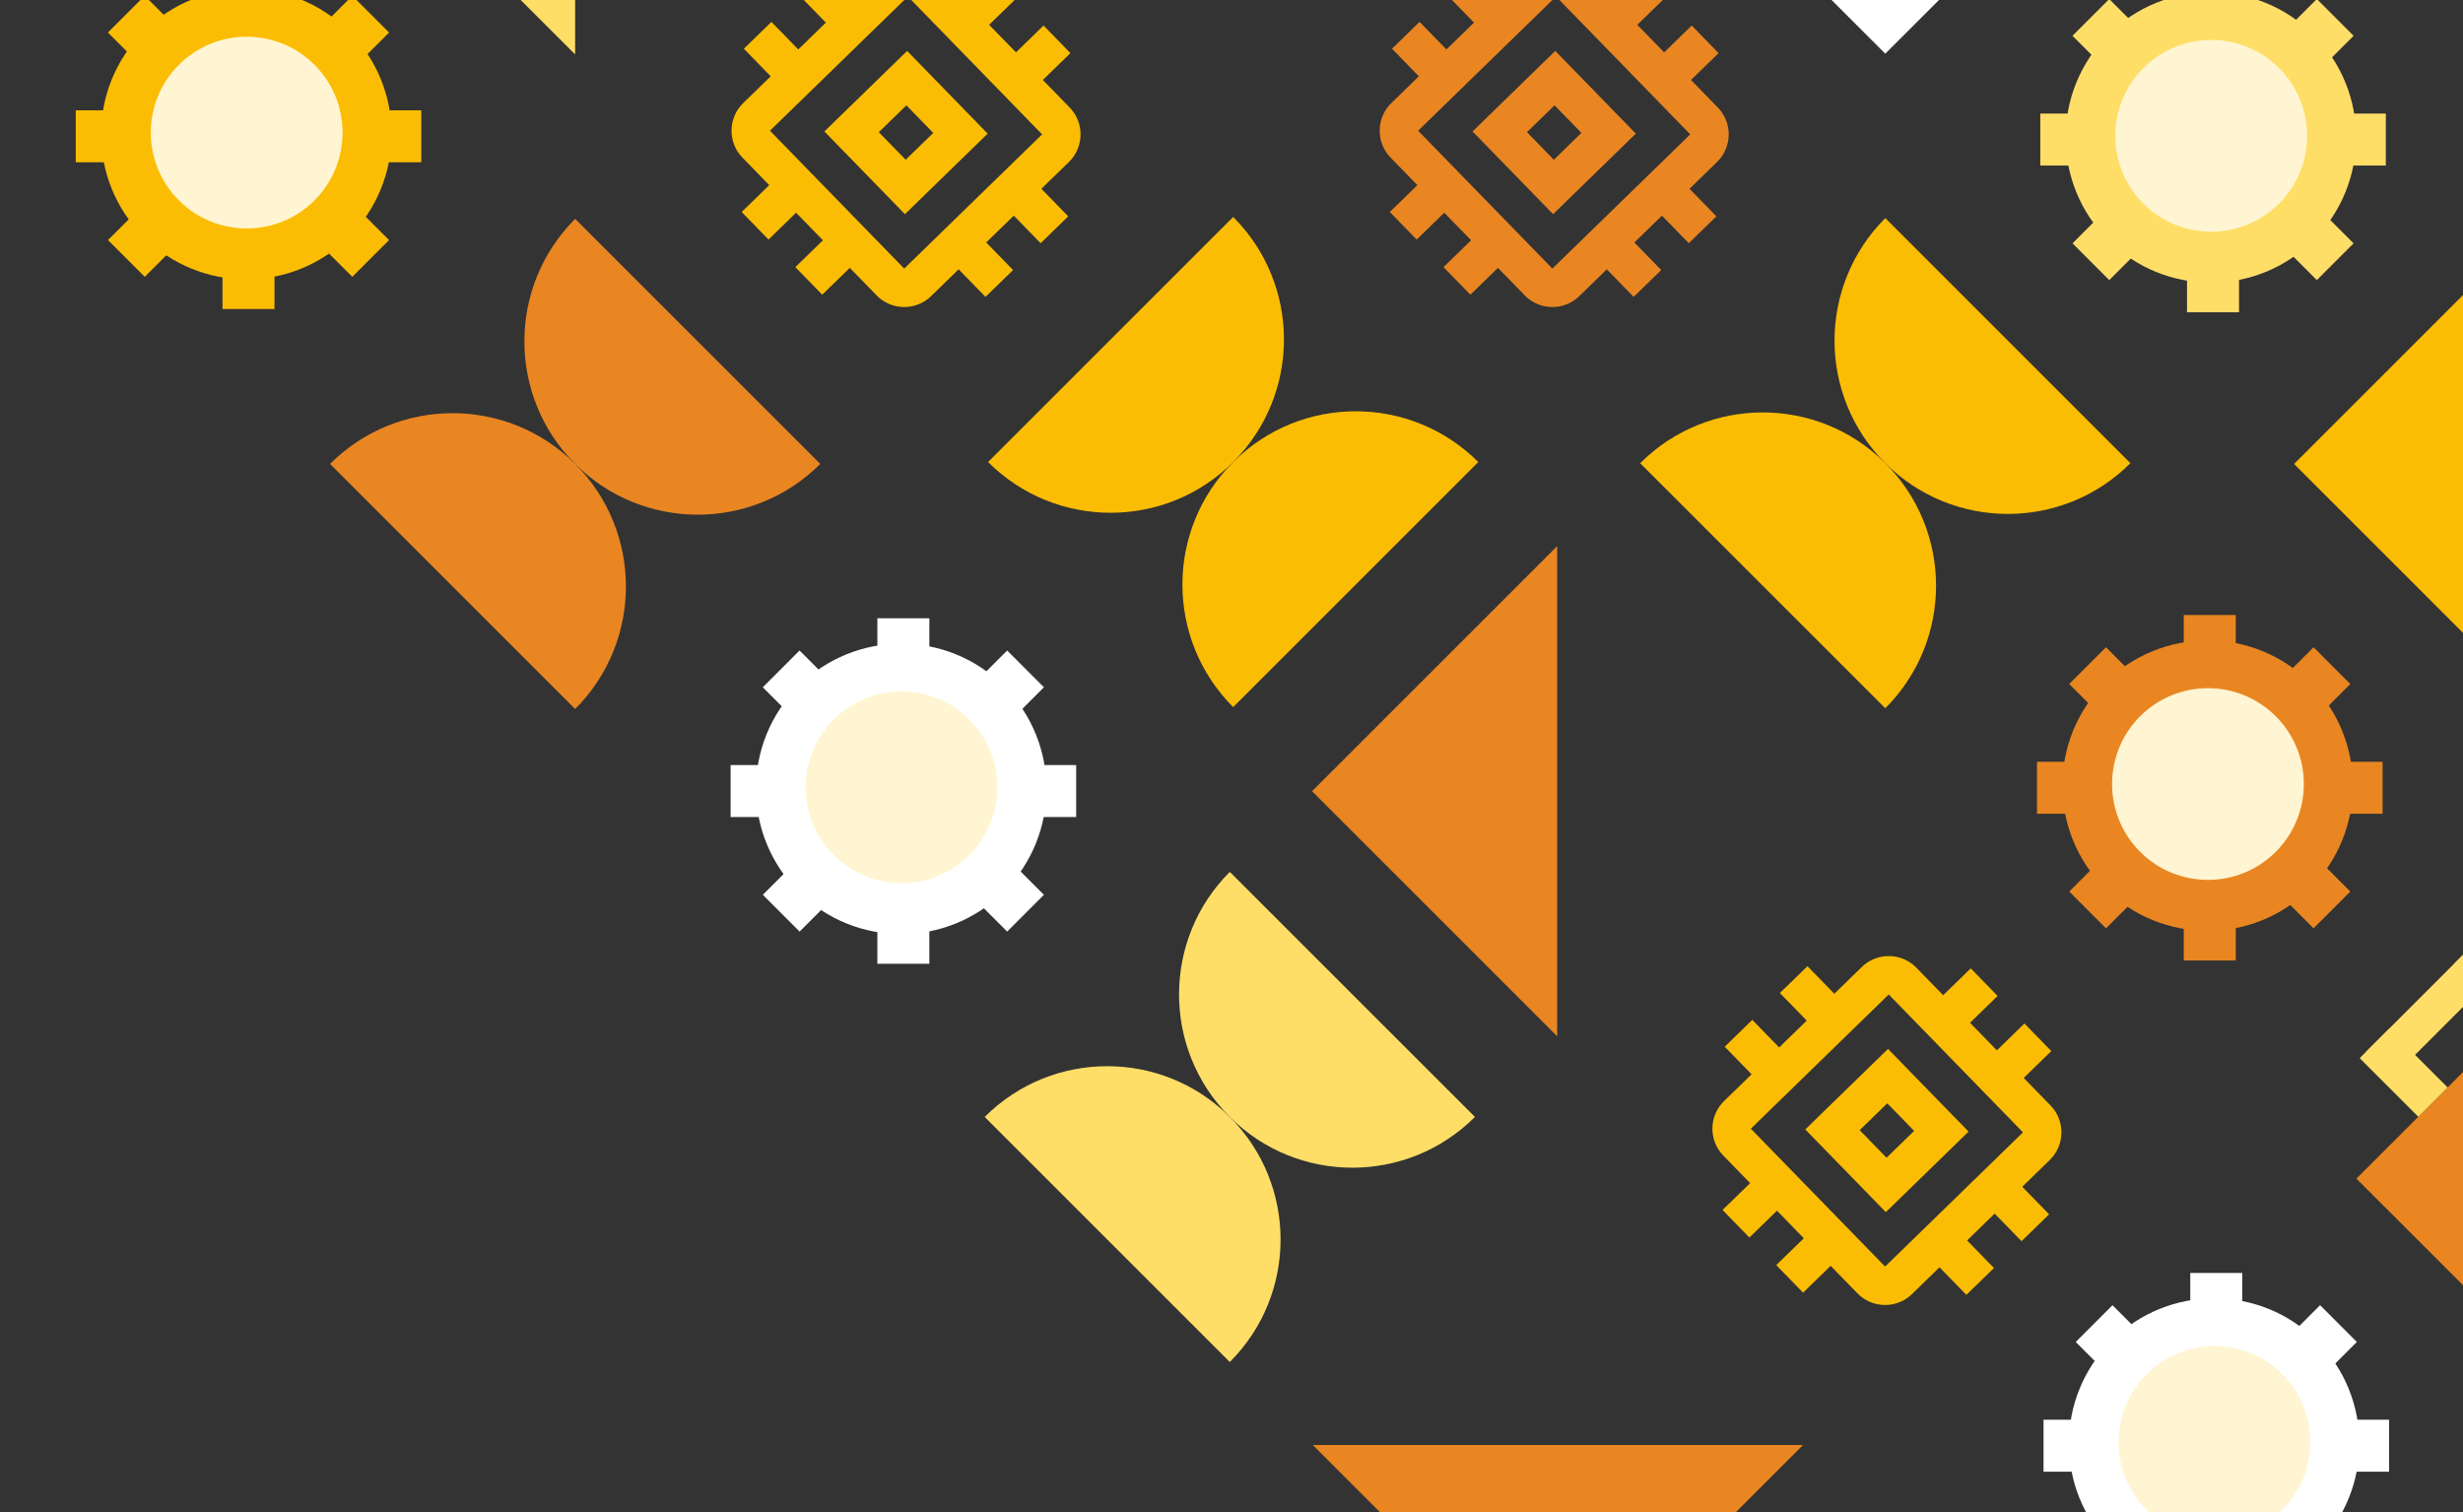 <?xml version="1.0" encoding="utf-8"?>
<svg xmlns="http://www.w3.org/2000/svg" width="570" height="350" viewBox="0 0 570 350" fill="none">
<rect x="0" y="0" width="570" height="350" fill="#333333" stroke="none"/>
<rect x="545.332" y="272.816" width="79.97" height="60.777" transform="rotate(-45 545.332 272.816)" fill="#E98622"/>
<rect x="546.086" y="244.924" width="9.596" height="19.193" transform="rotate(-45 546.086 244.924)" fill="#FFDE68"/>
<rect x="567.953" y="223.057" width="9.596" height="19.193" transform="rotate(-45 567.953 223.057)" fill="#FFDE68"/>
<rect x="573.23" y="217.78" width="8.53" height="36.253" transform="rotate(45 573.23 217.78)" fill="#FFDE68"/>
<path d="M209.933 11.787L190.787 30.427L209.427 49.574L228.574 30.933L209.933 11.787ZM215.978 30.765L209.596 36.978L203.382 30.596L209.764 24.382L215.978 30.765ZM235.293 -0.472L229.079 -6.854L222.697 -0.64L216.484 -7.022C213.066 -10.533 207.398 -10.608 203.888 -7.191L197.506 -0.977L191.293 -7.36L184.911 -1.146L191.124 5.236L184.742 11.45L178.528 5.067L172.146 11.281L178.36 17.663L171.978 23.877C168.468 27.294 168.392 32.962 171.809 36.472L178.023 42.854L171.64 49.068L177.854 55.45L184.236 49.236L190.45 55.618L184.067 61.832L190.281 68.214L196.663 62.001L202.877 68.383C206.294 71.893 211.962 71.969 215.472 68.551L221.854 62.338L228.068 68.72L234.45 62.506L228.236 56.124L234.618 49.911L240.832 56.293L247.214 50.079L241.001 43.697L247.383 37.484C250.893 34.066 250.969 28.398 247.551 24.888L241.338 18.506L247.72 12.293L241.506 5.91L235.124 12.124L228.911 5.742L235.293 -0.472ZM241.169 31.102L209.259 62.169L178.191 30.259L210.102 -0.809L241.169 31.102Z" fill="#FBBD03"/>
<path d="M359.933 11.787L340.787 30.427L359.427 49.574L378.574 30.933L359.933 11.787ZM365.978 30.765L359.596 36.978L353.382 30.596L359.764 24.382L365.978 30.765ZM385.293 -0.472L379.079 -6.854L372.697 -0.64L366.484 -7.022C363.066 -10.533 357.398 -10.608 353.888 -7.191L347.506 -0.977L341.293 -7.36L334.911 -1.146L341.124 5.236L334.742 11.45L328.528 5.067L322.146 11.281L328.36 17.663L321.978 23.877C318.468 27.294 318.392 32.962 321.809 36.472L328.023 42.854L321.64 49.068L327.854 55.45L334.236 49.236L340.45 55.618L334.067 61.832L340.281 68.214L346.663 62.001L352.877 68.383C356.294 71.893 361.962 71.969 365.472 68.551L371.854 62.338L378.068 68.72L384.45 62.506L378.236 56.124L384.618 49.911L390.832 56.293L397.214 50.079L391.001 43.697L397.383 37.484C400.893 34.066 400.969 28.398 397.551 24.888L391.338 18.506L397.72 12.293L391.506 5.91L385.124 12.124L378.911 5.742L385.293 -0.472ZM391.169 31.102L359.259 62.169L328.191 30.259L360.102 -0.809L391.169 31.102Z" fill="#E98622"/>
<path d="M436.933 242.787L417.787 261.427L436.427 280.574L455.574 261.933L436.933 242.787ZM442.978 261.764L436.596 267.978L430.382 261.596L436.764 255.382L442.978 261.764ZM462.293 230.528L456.079 224.146L449.697 230.36L443.484 223.978C440.066 220.468 434.398 220.392 430.888 223.809L424.506 230.023L418.293 223.64L411.911 229.854L418.124 236.236L411.742 242.45L405.528 236.067L399.146 242.281L405.36 248.663L398.978 254.877C395.468 258.294 395.392 263.962 398.809 267.472L405.023 273.854L398.64 280.068L404.854 286.45L411.236 280.236L417.45 286.618L411.067 292.832L417.281 299.214L423.663 293.001L429.877 299.383C433.294 302.893 438.962 302.969 442.472 299.551L448.854 293.338L455.068 299.72L461.45 293.506L455.236 287.124L461.618 280.911L467.832 287.293L474.214 281.079L468.001 274.697L474.383 268.484C477.893 265.066 477.969 259.398 474.551 255.888L468.338 249.506L474.72 243.293L468.506 236.91L462.124 243.124L455.911 236.742L462.293 230.528ZM468.169 262.102L436.259 293.169L405.191 261.259L437.102 230.191L468.169 262.102Z" fill="#FBBD03"/>
<circle cx="510.898" cy="181.846" r="33.615" transform="rotate(-45 510.898 181.846)" fill="#E98622"/>
<rect x="478.867" y="158.329" width="12.031" height="8.492" transform="rotate(-45 478.867 158.329)" fill="#E98622"/>
<rect x="487.383" y="214.875" width="12.031" height="8.492" transform="rotate(-135 487.383 214.875)" fill="#E98622"/>
<rect x="471.418" y="188.36" width="12.031" height="8.492" transform="rotate(-90 471.418 188.36)" fill="#E98622"/>
<rect x="517.41" y="222.326" width="12.031" height="8.492" transform="rotate(180 517.41 222.326)" fill="#E98622"/>
<rect x="529.41" y="208.869" width="12.031" height="8.492" transform="rotate(-45 529.41 208.869)" fill="#E98622"/>
<rect x="537.922" y="164.331" width="12.031" height="8.492" transform="rotate(-135 537.922 164.331)" fill="#E98622"/>
<rect x="542.895" y="188.36" width="12.031" height="8.492" transform="rotate(-90 542.895 188.36)" fill="#E98622"/>
<rect x="517.41" y="150.849" width="12.031" height="8.492" transform="rotate(180 517.41 150.849)" fill="#E98622"/>
<circle cx="510.975" cy="181.48" r="22.19" transform="rotate(-45 510.975 181.48)" fill="#FFF5D2"/>
<circle cx="284.711" cy="-44.352" r="33.615" transform="rotate(-45 284.711 -44.352)" fill="#E98622"/>
<circle cx="57.011" cy="31.05" r="33.615" transform="rotate(-45 57.011 31.05)" fill="#FBBD03"/>
<rect x="24.98" y="7.533" width="12.031" height="8.492" transform="rotate(-45 24.98 7.533)" fill="#FBBD03"/>
<rect x="33.496" y="64.079" width="12.031" height="8.492" transform="rotate(-135 33.496 64.079)" fill="#FBBD03"/>
<rect x="17.531" y="37.564" width="12.031" height="8.492" transform="rotate(-90 17.531 37.564)" fill="#FBBD03"/>
<rect x="63.523" y="71.53" width="12.031" height="8.492" transform="rotate(180 63.523 71.53)" fill="#FBBD03"/>
<rect x="75.523" y="58.073" width="12.031" height="8.492" transform="rotate(-45 75.523 58.073)" fill="#FBBD03"/>
<rect x="84.035" y="13.535" width="12.031" height="8.492" transform="rotate(-135 84.035 13.535)" fill="#FBBD03"/>
<rect x="89.008" y="37.564" width="12.031" height="8.492" transform="rotate(-90 89.008 37.564)" fill="#FBBD03"/>
<rect x="63.523" y="0.053" width="12.031" height="8.492" transform="rotate(180 63.523 0.053)" fill="#FBBD03"/>
<circle cx="57.088" cy="30.689" r="22.19" transform="rotate(-45 57.088 30.689)" fill="#FFF5D2"/>
<circle cx="208.562" cy="182.6" r="33.615" transform="rotate(-45 208.562 182.6)" fill="white"/>
<rect x="176.531" y="159.083" width="12.031" height="8.492" transform="rotate(-45 176.531 159.083)" fill="white"/>
<rect x="185.047" y="215.629" width="12.031" height="8.492" transform="rotate(-135 185.047 215.629)" fill="white"/>
<rect x="169.082" y="189.114" width="12.031" height="8.492" transform="rotate(-90 169.082 189.114)" fill="white"/>
<rect x="215.074" y="223.08" width="12.031" height="8.492" transform="rotate(180 215.074 223.08)" fill="white"/>
<rect x="227.074" y="209.623" width="12.031" height="8.492" transform="rotate(-45 227.074 209.623)" fill="white"/>
<rect x="235.586" y="165.085" width="12.031" height="8.492" transform="rotate(-135 235.586 165.085)" fill="white"/>
<rect x="240.559" y="189.114" width="12.031" height="8.492" transform="rotate(-90 240.559 189.114)" fill="white"/>
<rect x="215.074" y="151.603" width="12.031" height="8.492" transform="rotate(180 215.074 151.603)" fill="white"/>
<circle cx="208.635" cy="182.234" r="22.19" transform="rotate(-45 208.635 182.234)" fill="#FFF5D2"/>
<circle cx="512.406" cy="334.137" r="33.615" transform="rotate(-45 512.406 334.137)" fill="white"/>
<rect x="480.375" y="310.621" width="12.031" height="8.492" transform="rotate(-45 480.375 310.621)" fill="white"/>
<rect x="472.926" y="340.651" width="12.031" height="8.492" transform="rotate(-90 472.926 340.651)" fill="white"/>
<rect x="539.43" y="316.623" width="12.031" height="8.492" transform="rotate(-135 539.43 316.623)" fill="white"/>
<rect x="544.402" y="340.651" width="12.031" height="8.492" transform="rotate(-90 544.402 340.651)" fill="white"/>
<rect x="518.918" y="303.14" width="12.031" height="8.492" transform="rotate(180 518.918 303.14)" fill="white"/>
<circle cx="512.483" cy="333.776" r="22.19" transform="rotate(-45 512.483 333.776)" fill="#FFF5D2"/>
<circle cx="511.652" cy="31.804" r="33.615" transform="rotate(-45 511.652 31.804)" fill="#FFDE68"/>
<rect x="479.621" y="8.287" width="12.031" height="8.492" transform="rotate(-45 479.621 8.287)" fill="#FFDE68"/>
<rect x="488.137" y="64.833" width="12.031" height="8.492" transform="rotate(-135 488.137 64.833)" fill="#FFDE68"/>
<rect x="472.172" y="38.318" width="12.031" height="8.492" transform="rotate(-90 472.172 38.318)" fill="#FFDE68"/>
<rect x="518.164" y="72.284" width="12.031" height="8.492" transform="rotate(180 518.164 72.284)" fill="#FFDE68"/>
<rect x="530.164" y="58.827" width="12.031" height="8.492" transform="rotate(-45 530.164 58.827)" fill="#FFDE68"/>
<rect x="538.676" y="14.289" width="12.031" height="8.492" transform="rotate(-135 538.676 14.289)" fill="#FFDE68"/>
<rect x="543.648" y="38.318" width="12.031" height="8.492" transform="rotate(-90 543.648 38.318)" fill="#FFDE68"/>
<rect x="518.164" y="0.807" width="12.031" height="8.492" transform="rotate(180 518.164 0.807)" fill="#FFDE68"/>
<circle cx="511.729" cy="31.442" r="22.19" transform="rotate(-45 511.729 31.442)" fill="#FFF5D2"/>
<path d="M379.57 -44.299L436.296 12.427L493.022 -44.299L379.57 -44.299Z" fill="white"/>
<path d="M133.102 -100.853L76.376 -44.127L133.102 12.599L133.102 -100.853Z" fill="#FFDE68"/>
<path d="M133.106 50.659C117.441 66.323 117.441 91.72 133.106 107.385C148.77 123.049 174.167 123.049 189.832 107.385C154.704 72.257 155.171 72.724 133.106 50.659Z" fill="#E98622"/>
<path d="M133.105 164.112C148.77 148.447 148.77 123.05 133.105 107.386C117.441 91.722 92.044 91.722 76.379 107.386C111.506 142.513 111.04 142.047 133.105 164.112Z" fill="#E98622"/>
<path d="M303.816 334.473L360.542 391.199L417.268 334.473H303.816Z" fill="#E98622"/>
<path d="M587.629 50.666L530.903 107.391L587.629 164.117L587.629 50.666Z" fill="#FBBD03"/>
<path d="M436.305 50.485C420.641 66.149 420.641 91.546 436.305 107.211C451.969 122.875 477.367 122.875 493.031 107.211C457.904 72.084 458.37 72.55 436.305 50.485Z" fill="#FBBD03"/>
<path d="M436.304 163.938C451.969 148.274 451.969 122.877 436.304 107.212C420.64 91.548 395.243 91.548 379.578 107.212C414.706 142.339 414.239 141.873 436.304 163.938Z" fill="#FBBD03"/>
<path d="M228.665 106.943C244.329 122.607 269.726 122.607 285.391 106.943C301.055 91.279 301.055 65.882 285.391 50.217C250.264 85.344 250.73 84.878 228.665 106.943Z" fill="#FBBD03"/>
<path d="M342.116 106.946C326.452 91.282 301.055 91.282 285.39 106.946C269.726 122.611 269.726 148.008 285.39 163.672C320.518 128.545 320.051 129.011 342.116 106.946Z" fill="#FBBD03"/>
<path d="M360.367 126.413L303.641 183.139L360.367 239.865L360.367 126.413Z" fill="#E98622"/>
<path d="M284.609 315.264C300.273 299.6 300.274 274.203 284.609 258.538C268.945 242.874 243.548 242.874 227.883 258.538C263.01 293.666 262.544 293.199 284.609 315.264Z" fill="#FFDE68"/>
<path d="M284.61 201.811C268.945 217.475 268.945 242.872 284.61 258.537C300.274 274.201 325.671 274.201 341.336 258.537C306.208 223.41 306.675 223.876 284.61 201.811Z" fill="#FFDE68"/>
<path d="M587.629 12.604C603.293 -3.061 603.293 -28.458 587.629 -44.122C571.964 -59.787 546.567 -59.787 530.903 -44.122C566.03 -8.995 565.563 -9.462 587.629 12.604Z" fill="white"/>
</svg>
